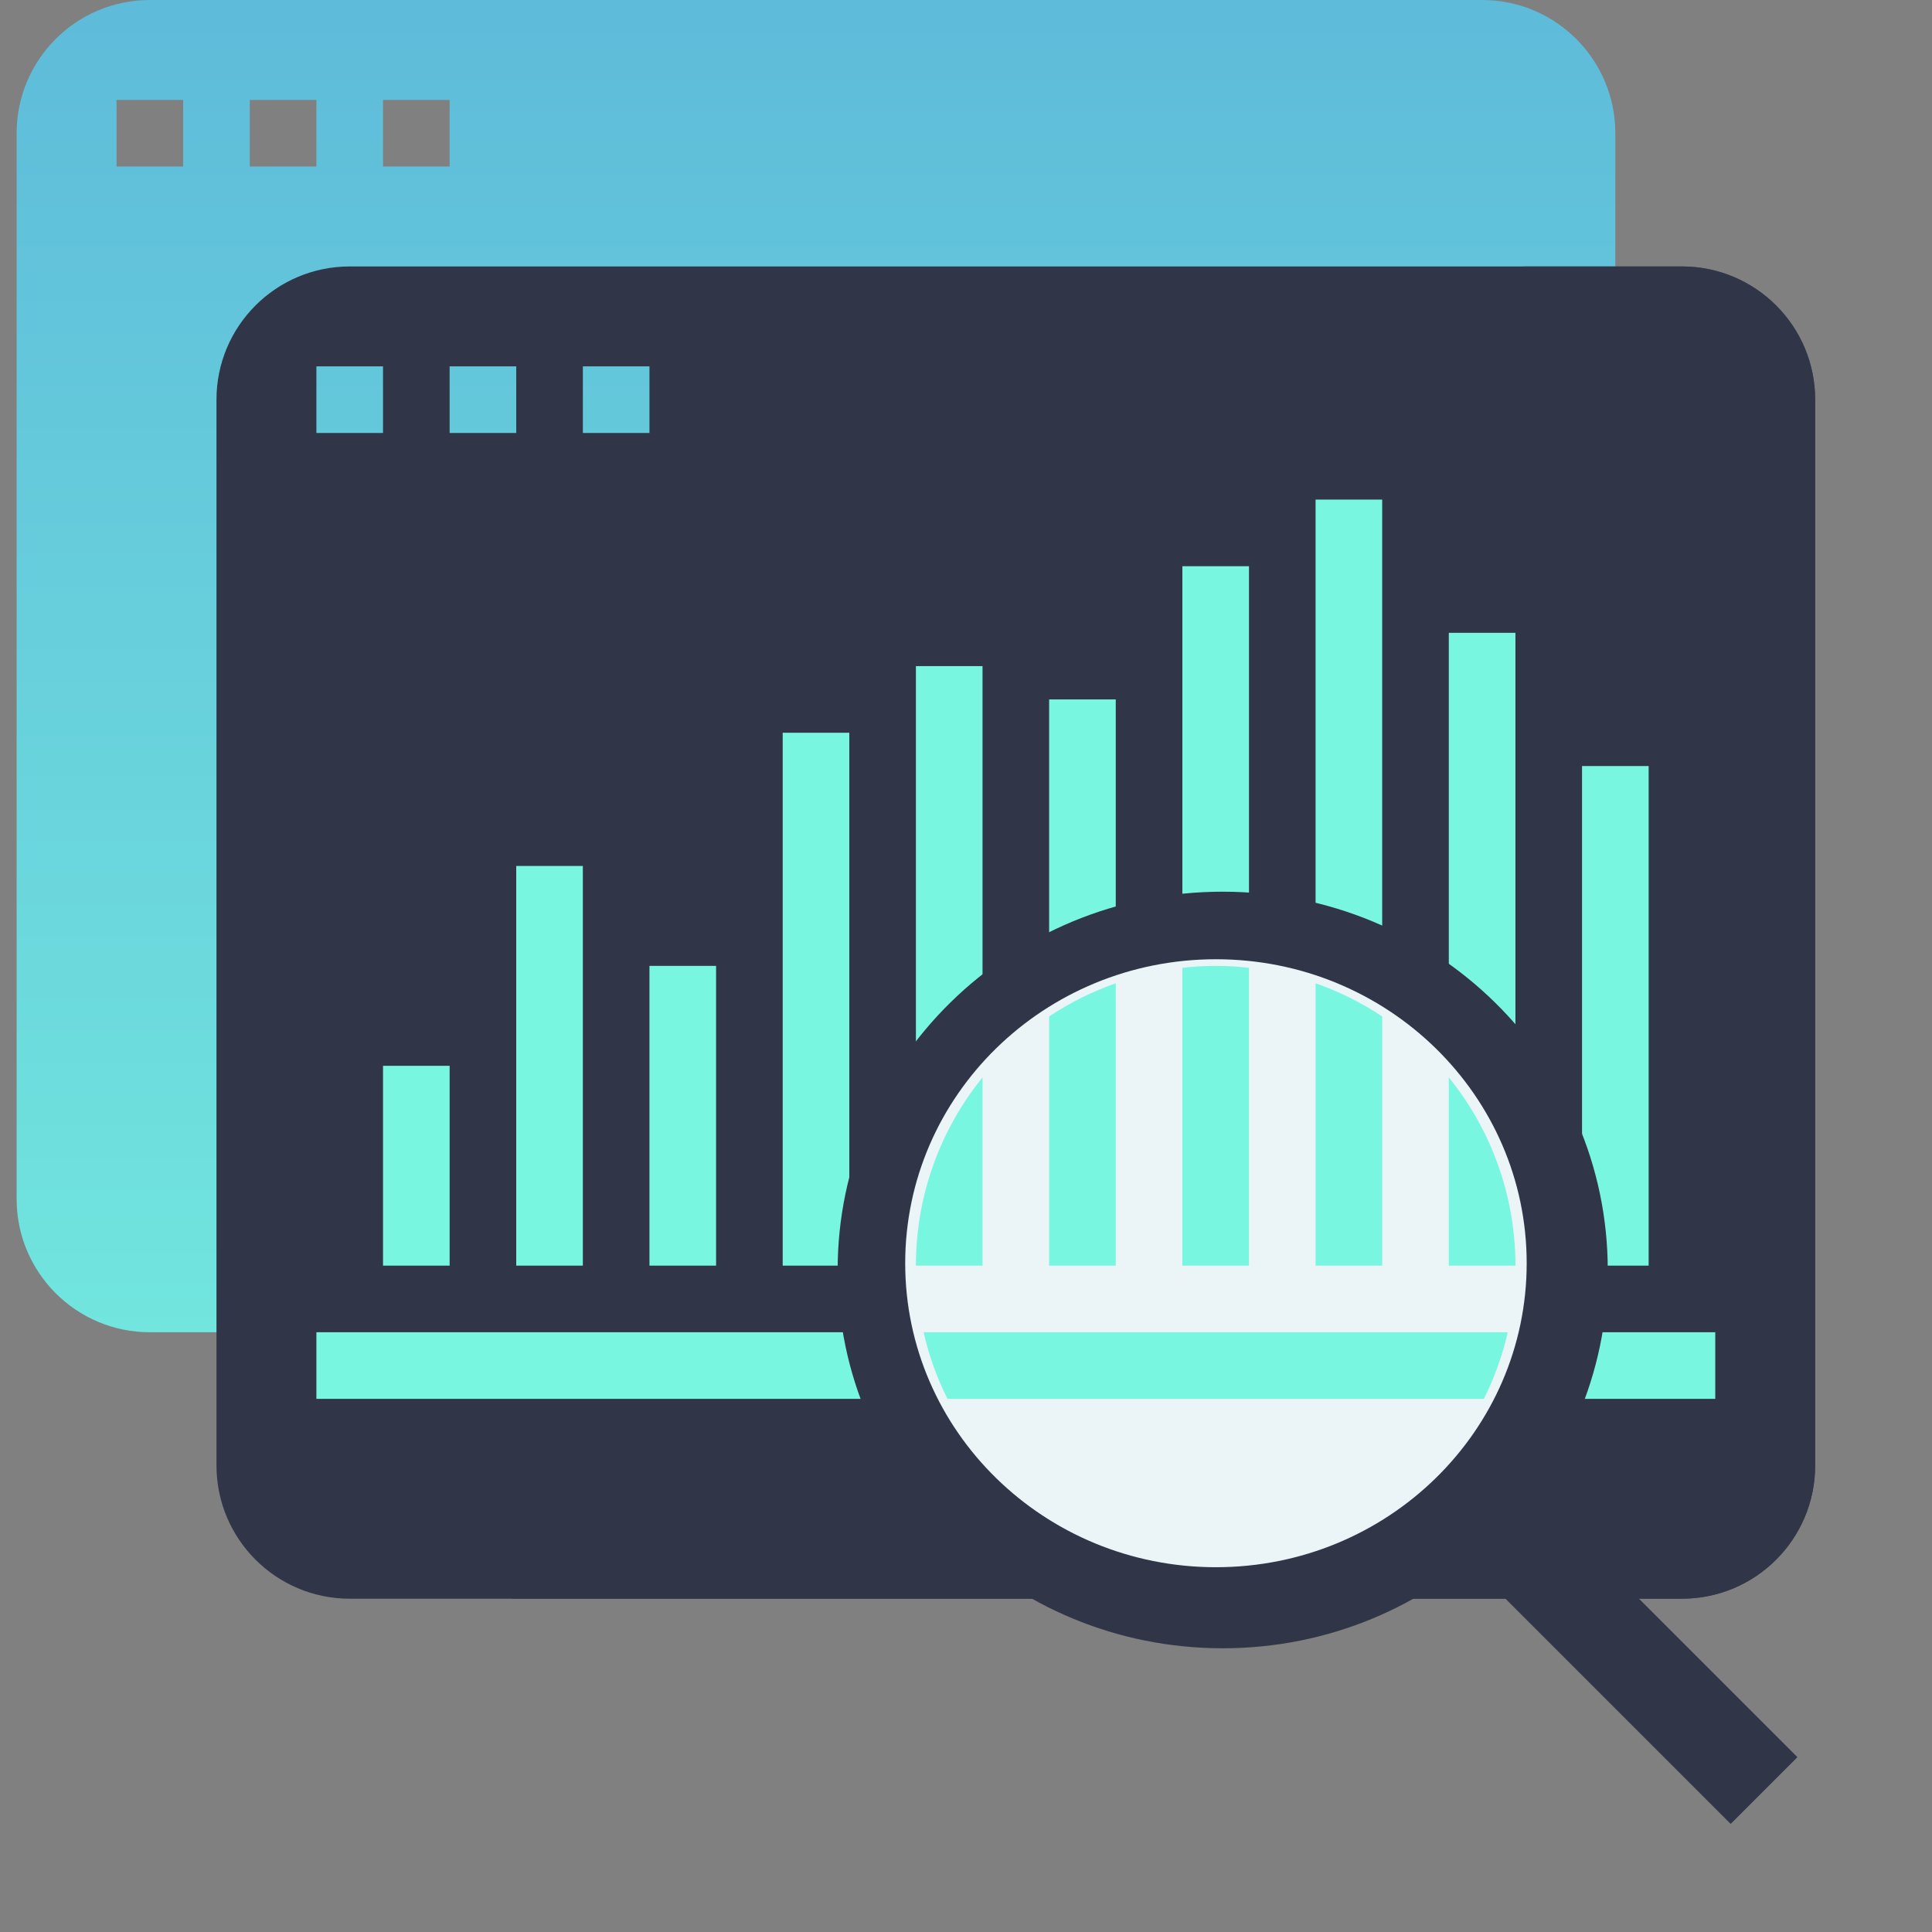 <svg width="143" height="143" viewBox="0 0 143 143" fill="none" xmlns="http://www.w3.org/2000/svg">
<rect x="0" y="0" width="143" height="143" fill="#808080" stroke="none"/>
<g clip-path="url(#clip0_12_24)">
<path fill-rule="evenodd" clip-rule="evenodd" d="M109.7 0H11.092C5.644 0 1.231 4.415 1.231 9.861V88.748C1.231 94.193 5.647 98.608 11.092 98.608H109.7C115.146 98.608 119.561 94.193 119.561 88.748V9.861C119.561 4.415 115.146 0 109.7 0ZM8.627 7.396H13.557V12.326H8.627V7.396ZM23.419 7.396H18.488V12.326H23.419V7.396ZM28.349 7.396H33.279V12.326H28.349V7.396Z" fill="url(#paint0_linear_12_24)"/>
<path d="M124.492 19.722H112.78C95.112 75.975 61.279 104.406 37.857 118.33H124.492C129.938 118.33 134.353 113.915 134.353 108.469V29.582C134.353 24.137 129.938 19.722 124.492 19.722Z" fill="#3E455A"/>
<path fill-rule="evenodd" clip-rule="evenodd" d="M124.491 19.722H25.883C20.435 19.722 16.022 24.137 16.023 29.583V108.469C16.023 113.915 20.438 118.33 25.883 118.33H124.491C129.937 118.33 134.352 113.915 134.352 108.469V29.583C134.352 24.137 129.937 19.722 124.491 19.722ZM23.419 27.117H28.349V32.048H23.419V27.117ZM38.21 27.117H33.28V32.048H38.21V27.117ZM43.141 27.117H48.071V32.048H43.141V27.117Z" fill="#303648"/>
<path d="M126.958 98.608H23.419V103.539H126.958V98.608Z" fill="#79F6E0"/>
<path d="M33.28 78.887H28.35V93.678H33.28V78.887Z" fill="#79F6E0"/>
<path d="M43.14 64.096H38.21V93.678H43.14V64.096Z" fill="#79F6E0"/>
<path d="M53.002 71.491H48.071V93.678H53.002V71.491Z" fill="#79F6E0"/>
<path d="M62.862 54.235H57.932V93.678H62.862V54.235Z" fill="#79F6E0"/>
<path d="M72.723 49.304H67.793V93.678H72.723V49.304Z" fill="#79F6E0"/>
<path d="M82.584 51.769H77.653V69.026H82.584V51.769Z" fill="#79F6E0"/>
<path d="M92.445 41.909H87.515V69.026H92.445V41.909Z" fill="#79F6E0"/>
<path d="M102.305 36.978H97.375V69.026H102.305V36.978Z" fill="#79F6E0"/>
<path d="M112.167 46.839H107.236V93.678H112.167V46.839Z" fill="#79F6E0"/>
<path d="M122.027 56.7H117.097V93.678H122.027V56.7Z" fill="#79F6E0"/>
<path d="M128.101 135L133.04 130.061L107.82 104.841L102.88 109.78L128.101 135Z" fill="#303648"/>
<path d="M90.5 122C106.24 122 119 109.464 119 94C119 78.536 106.24 66 90.5 66C74.76 66 62 78.536 62 94C62 109.464 74.76 122 90.5 122Z" fill="#303648"/>
<path d="M90 116C102.703 116 113 105.926 113 93.5C113 81.074 102.703 71 90 71C77.297 71 67 81.074 67 93.5C67 105.926 77.297 116 90 116Z" fill="#EBF4F7"/>
<path d="M68.362 98.608C68.752 100.317 69.343 101.971 70.127 103.539H109.832C110.616 101.971 111.208 100.316 111.597 98.608H68.362Z" fill="#79F6E0"/>
<path d="M92.445 93.678V71.636C90.808 71.442 89.151 71.442 87.515 71.636V93.678H92.445Z" fill="#79F6E0"/>
<path d="M82.584 93.678V72.78C80.843 73.389 79.189 74.213 77.653 75.233V93.678H82.584Z" fill="#79F6E0"/>
<path d="M102.305 93.678V75.233C100.769 74.212 99.115 73.389 97.375 72.78V93.678H102.305Z" fill="#79F6E0"/>
<path d="M72.723 79.747C69.528 83.686 67.788 88.607 67.793 93.678H72.723V79.747Z" fill="#79F6E0"/>
<path d="M107.236 93.678H112.167C112.172 88.607 110.431 83.686 107.236 79.747V93.678Z" fill="#79F6E0"/>
</g>
<defs>
<linearGradient id="paint0_linear_12_24" x1="60.396" y1="0" x2="60.396" y2="98.608" gradientUnits="userSpaceOnUse">
<stop stop-color="#5EBBDA"/>
<stop offset="1" stop-color="#71E5DE"/>
</linearGradient>
<clipPath id="clip0_12_24">
<rect width="143" height="143" fill="white"/>
</clipPath>
</defs>
</svg>
